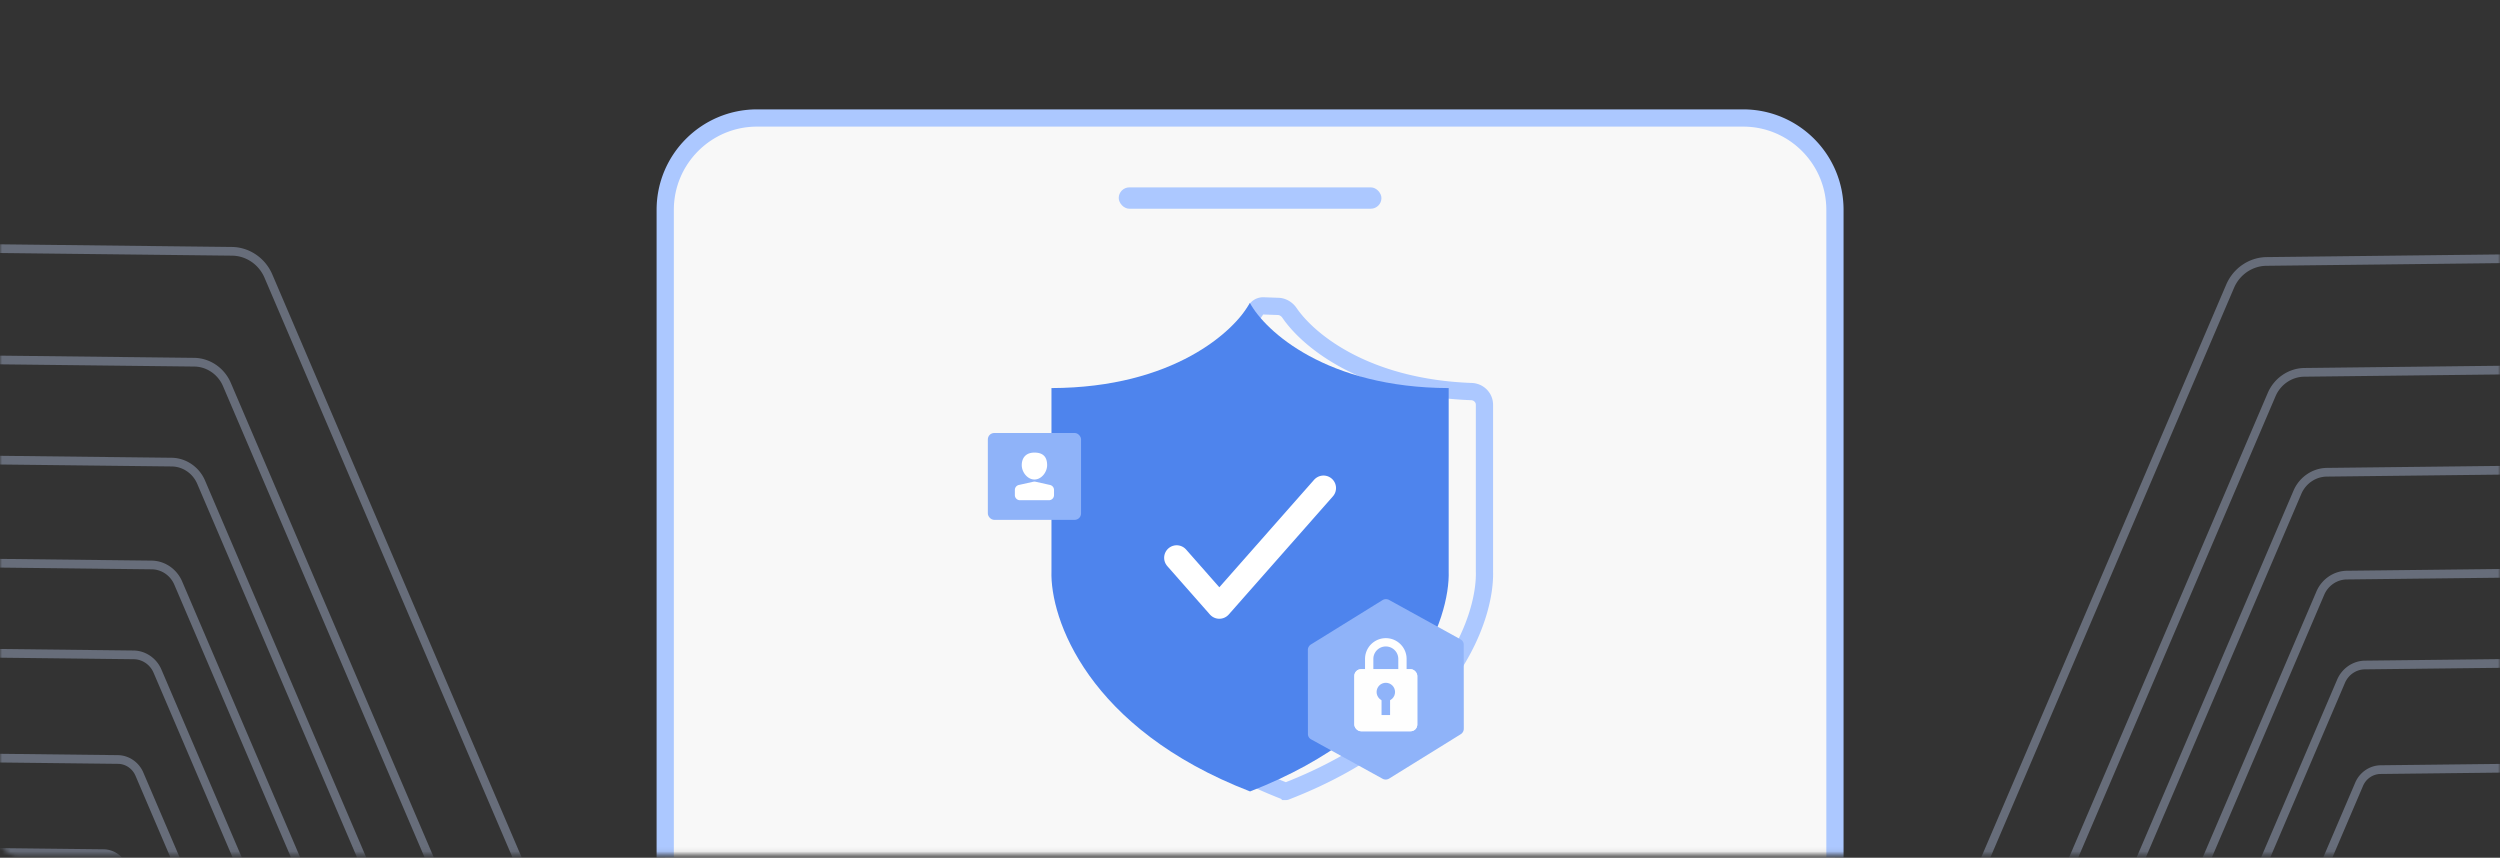 <svg xmlns="http://www.w3.org/2000/svg" width="580" height="199" fill="none"><rect width="100%" height="100%" fill="#333333" stroke="none"/><mask id="a" width="580" height="199" x="0" y="0" maskUnits="userSpaceOnUse" style="mask-type:alpha"><path fill="#D9D9D9" stroke="#000" d="M.5 4.375A3.5 3.5 0 0 1 4 .875h572a3.5 3.5 0 0 1 3.5 3.5v190a3.5 3.5 0 0 1-3.5 3.5H4a3.5 3.5 0 0 1-3.5-3.5v-190Z"/></mask><g mask="url(#a)"><path fill="#F8F8F8" stroke="#ACC8FF" stroke-miterlimit="10" stroke-width="4" d="M404.404 27.375h-228.77c-11.759 0-21.302 9.544-21.302 21.304v165.05a4 4 0 0 0 3.99 4l263.374.685a4 4 0 0 0 4.01-4V48.679c0-11.76-9.542-21.304-21.302-21.304Z"/><rect width="60.952" height="4.958" x="259.543" y="43.469" fill="#ACC8FF" rx="2.479"/><path fill="#C8DBFF" fill-rule="evenodd" d="M606.885 303.831a3.671 3.671 0 0 1 3.513 2.455l41.779 116.859-1.865.744-41.779-116.86a1.765 1.765 0 0 0-1.689-1.18l-39.672.453a1.908 1.908 0 0 0-1.718 1.17l-27.798 64.989-1.813-.755 27.798-64.989c.622-1.456 2.032-2.415 3.573-2.433l39.671-.453Zm6.418-16.448a3.973 3.973 0 0 0-3.783-2.607l-44.109.504c-1.668.019-3.194 1.058-3.867 2.633l-30.887 72.21 1.813.755 30.886-72.21c.351-.819 1.145-1.36 2.013-1.37l44.109-.504c.88-.01 1.66.528 1.969 1.357l48.746 130.945 1.856-.768-48.746-130.945Zm-.923-23.095a4.307 4.307 0 0 1 4.105 2.832l53.901 145.379-1.857.766-53.901-145.38a2.402 2.402 0 0 0-2.289-1.579l-49.007.559c-1.009.012-1.931.64-2.339 1.593l-34.319 80.233-1.812-.755 34.318-80.233c.731-1.709 2.385-2.835 4.194-2.856l49.006-.559Zm7.649-19.036a4.678 4.678 0 0 0-4.444-3.036l-54.478.622c-1.965.022-3.762 1.246-4.556 3.103l-38.132 89.147 1.813.756 38.132-89.148c.471-1.101 1.536-1.827 2.702-1.84l54.477-.622a2.774 2.774 0 0 1 2.636 1.8l61.296 160.875 1.851-.782-61.297-160.875Zm-.93-26.901a5.094 5.094 0 0 1 4.834 3.294l68.307 178.096-1.849.787-68.307-178.096a3.19 3.19 0 0 0-3.026-2.063l-60.538.692c-1.339.015-2.564.849-3.105 2.114l-42.368 99.053-1.813-.755 42.369-99.053c.864-2.021 2.82-3.353 4.959-3.377l60.537-.692Zm9.065-16.152a5.554 5.554 0 0 0-5.265-3.578l-67.272.769c-2.333.027-4.466 1.479-5.408 3.682l-47.076 110.059 1.813.755 47.076-110.059c.619-1.447 2.021-2.402 3.553-2.419l67.272-.769a3.651 3.651 0 0 1 3.46 2.351l73.49 190.137 1.847-.791-73.49-190.137Zm-1.118-25.508a6.067 6.067 0 0 1 5.762 3.938l78.716 206.913-1.851.782-78.716-206.914a4.161 4.161 0 0 0-3.953-2.701l-74.726.853c-1.748.02-3.346 1.108-4.051 2.759L495.92 304.609l-1.813-.756 52.307-122.287c1.029-2.406 3.358-3.992 5.905-4.022l74.727-.853Zm10.949-20.014c-.99-2.661-3.494-4.386-6.319-4.354l-82.998.948c-2.786.032-5.334 1.767-6.459 4.398L484.1 293.544l1.813.755 58.119-135.875c.802-1.876 2.618-3.112 4.604-3.135l82.999-.948a4.73 4.73 0 0 1 4.504 3.104l83.87 225.403 1.856-.768-83.87-225.403Zm11.912-44.076c-1.191-3.191-4.195-5.258-7.584-5.22l-102.474 1.171c-3.345.038-6.405 2.121-7.756 5.281L460.341 281.58l1.813.756 71.752-167.748c1.028-2.404 3.356-3.989 5.901-4.018l102.474-1.171a6.062 6.062 0 0 1 5.771 3.972l95.924 256.866 1.855-.77-95.924-256.866Zm-1.457-28.528c3.742-.043 7.055 2.254 8.348 5.787l99.961 273.235-1.86.757-99.961-273.234c-1.011-2.764-3.602-4.56-6.53-4.527l-113.82 1.3c-2.873.033-5.5 1.822-6.661 4.535l-79.724 186.386-1.812-.755 79.724-186.386c1.483-3.469 4.842-5.756 8.514-5.798l113.821-1.3Zm3.901-25.87c4.091-.047 7.716 2.45 9.153 6.302l108.758 291.659-1.856.769L659.648 65.274c-1.152-3.089-4.059-5.09-7.339-5.053l-126.507 1.445c-3.237.037-6.196 2.052-7.504 5.11L429.716 273.87l-1.813-.755L516.485 66.02c1.631-3.813 5.322-6.326 9.358-6.372l126.508-1.445Zm-15.632 73.158c3.084-.035 5.82 1.843 6.911 4.744l89.762 238.704-1.854.774-89.762-238.704a5.36 5.36 0 0 0-5.099-3.5l-92.237 1.054c-2.251.026-4.309 1.427-5.219 3.553l-64.576 150.973-1.813-.755 64.577-150.973c1.232-2.881 4.022-4.781 7.073-4.816l92.237-1.054Zm-28.935 192.516a3.4 3.4 0 0 0-3.263-2.303l-35.688.408c-1.427.016-2.732.905-3.308 2.252l-25.018 58.49 1.813.756 25.018-58.49a1.615 1.615 0 0 1 1.454-.99l35.687-.408a1.495 1.495 0 0 1 1.434 1.012l35.593 102.49 1.871-.727-35.593-102.49Zm-5.397 14.284a3.154 3.154 0 0 1 3.035 2.158l30.674 90.303-1.875.715-30.674-90.303a1.25 1.25 0 0 0-1.202-.855l-32.107.367a1.35 1.35 0 0 0-1.216.827l-22.516 52.641-1.813-.755 22.516-52.641c.535-1.251 1.746-2.075 3.07-2.09l32.108-.367ZM-27.225 301.479a3.67 3.67 0 0 0-3.512 2.455l-41.78 116.86 1.865.744 41.78-116.86a1.766 1.766 0 0 1 1.689-1.181l39.671.453a1.91 1.91 0 0 1 1.719 1.171l27.797 64.988 1.813-.755-27.798-64.989c-.622-1.455-2.032-2.415-3.573-2.433l-39.671-.453Zm-6.417-16.448a3.97 3.97 0 0 1 3.783-2.606l44.109.504c1.667.019 3.193 1.057 3.866 2.633l30.887 72.209-1.813.756-30.886-72.21c-.351-.82-1.145-1.36-2.013-1.37l-44.109-.504c-.88-.01-1.66.527-1.969 1.356l-48.746 130.945-1.856-.768 48.746-130.945Zm.922-23.095a4.307 4.307 0 0 0-4.105 2.832l-53.9 145.38 1.856.765 53.901-145.379a2.401 2.401 0 0 1 2.29-1.58l49.006.56c1.01.011 1.932.64 2.34 1.593l34.318 80.233 1.813-.756-34.319-80.233c-.73-1.708-2.385-2.834-4.193-2.855l-49.007-.56ZM-40.37 242.9a4.68 4.68 0 0 1 4.445-3.036l54.477.622c1.965.023 3.762 1.247 4.556 3.103l38.132 89.148-1.813.755-38.132-89.148c-.47-1.101-1.536-1.826-2.701-1.84l-54.478-.622a2.776 2.776 0 0 0-2.635 1.801l-61.297 160.874-1.851-.782L-40.369 242.9Zm.93-26.9a5.093 5.093 0 0 0-4.834 3.294L-112.58 397.39l1.849.786 68.308-178.096a3.187 3.187 0 0 1 3.026-2.062l60.537.691c1.339.016 2.564.85 3.105 2.115l42.368 99.053 1.813-.756-42.368-99.053c-.864-2.02-2.82-3.352-4.96-3.377L-39.439 216Zm-9.065-16.152a5.553 5.553 0 0 1 5.265-3.578l67.273.768c2.332.027 4.465 1.479 5.407 3.683l47.076 110.058-1.813.756-47.076-110.059c-.619-1.448-2.02-2.402-3.553-2.42l-67.272-.768a3.647 3.647 0 0 0-3.46 2.351l-73.489 190.136-1.848-.791 73.49-190.136Zm1.118-25.509a6.066 6.066 0 0 0-5.761 3.938l-78.716 206.914 1.851.781 78.716-206.913a4.16 4.16 0 0 1 3.952-2.702l74.727.854c1.747.02 3.345 1.108 4.05 2.758L83.74 302.257l1.813-.755-52.306-122.288c-1.03-2.406-3.359-3.992-5.906-4.021l-74.727-.854Zm-10.949-20.013c.99-2.662 3.494-4.387 6.32-4.355l82.998.949c2.785.031 5.333 1.766 6.458 4.397L95.56 291.193l-1.813.755-58.119-135.875c-.802-1.876-2.618-3.113-4.604-3.135l-82.998-.949a4.73 4.73 0 0 0-4.505 3.104l-83.87 225.403-1.856-.768 83.87-225.402Zm-11.912-44.077c1.192-3.191 4.196-5.258 7.585-5.219L39.81 106.2c3.346.039 6.405 2.122 7.757 5.282l71.751 167.747-1.813.755-71.751-167.747c-1.029-2.405-3.357-3.99-5.902-4.019l-102.474-1.17a6.06 6.06 0 0 0-5.77 3.971l-95.924 256.867-1.856-.77 95.924-256.867Zm1.457-28.528c-3.742-.042-7.055 2.254-8.347 5.787L-177.1 360.744l1.86.758 99.961-273.235c1.012-2.764 3.603-4.56 6.53-4.527l113.82 1.3c2.873.033 5.5 1.822 6.66 4.536l79.725 186.386 1.813-.756L53.546 88.82c-1.484-3.47-4.843-5.756-8.515-5.798l-113.82-1.3Zm-3.9-25.87c-4.091-.047-7.717 2.45-9.154 6.302L-190.6 353.812l1.855.769L-79.988 62.922c1.152-3.089 4.06-5.09 7.34-5.053l126.507 1.445c3.236.037 6.196 2.053 7.503 5.11l88.582 207.095 1.813-.755L63.175 63.668c-1.63-3.812-5.322-6.325-9.358-6.372L-72.69 55.851Zm15.631 73.159c-3.084-.035-5.82 1.842-6.91 4.744l-89.763 238.703 1.854.774 89.762-238.703a5.36 5.36 0 0 1 5.1-3.5l92.236 1.053c2.251.026 4.31 1.428 5.219 3.554l64.576 150.972 1.813-.755L42.252 134.88c-1.233-2.882-4.023-4.782-7.074-4.817l-92.237-1.053Zm28.935 192.516a3.399 3.399 0 0 1 3.264-2.303l35.687.407c1.427.017 2.732.905 3.308 2.253l25.018 58.49-1.813.755-25.018-58.49a1.616 1.616 0 0 0-1.454-.99l-35.687-.407a1.493 1.493 0 0 0-1.434 1.012l-35.593 102.49-1.87-.727 35.593-102.49Zm5.398 14.283a3.156 3.156 0 0 0-3.036 2.159l-30.673 90.303 1.875.714 30.673-90.303a1.25 1.25 0 0 1 1.202-.855l32.107.367a1.352 1.352 0 0 1 1.216.828l22.517 52.641 1.812-.756-22.516-52.64c-.535-1.251-1.746-2.076-3.07-2.091l-32.107-.367Z" clip-rule="evenodd" opacity=".35"/><path stroke="#ACC8FF" stroke-width="4" d="M252.227 133.319c.093 11.373 9.283 36.06 46.08 50.296h.001l.001.001h.001l.002.001a.002.002 0 0 0 .002-.002l.001-.001c37.713-14.59 46.434-40.158 46.077-51.119v-38.6c0-1.652-1.343-2.988-2.995-3.049-24.439-.895-37.714-11.652-42.231-18.244-.601-.877-1.55-1.48-2.612-1.517l-3.432-.123a2 2 0 0 0-1.752.914l-38.682 59.92a2.769 2.769 0 0 0-.461 1.523Z"/><path fill="#4E84ED" d="M289.972 70.274c-3.541 6.55-17.705 19.669-46.032 19.76v42.459c-.357 10.962 8.358 36.531 46.071 51.121v.001h.002l.004.001v-.003c37.714-14.59 46.435-40.158 46.078-51.12V90.034c-28.327-.091-42.581-13.21-46.122-19.76h-.001Z"/><rect width="21.624" height="20.153" x="229.18" y="100.453" fill="#8FB3F9" rx="1.487"/><path fill="#fff" fill-rule="evenodd" d="M239.991 111.247c1.625 0 2.943-1.711 2.943-3.325s-.657-2.922-2.943-2.922c-2.062 0-2.944 1.308-2.944 2.922s1.318 3.325 2.944 3.325Zm-3.616 1.265a1.184 1.184 0 0 0-.926 1.155v1.203c0 .654.53 1.184 1.184 1.184h6.716c.654 0 1.184-.53 1.183-1.184v-1.203c0-.554-.384-1.034-.925-1.155l-3.358-.751a1.182 1.182 0 0 0-.516 0l-3.358.751Z" clip-rule="evenodd"/><path stroke="#fff" stroke-linecap="round" stroke-linejoin="round" stroke-width="5.816" d="m272.988 129.409 9.896 11.237 24.167-27.412"/><path fill="#8FB3F9" d="M322.263 139.184a1.53 1.53 0 0 0-1.536.052l-16.579 10.271a1.51 1.51 0 0 0-.725 1.275l.015 19.515c.001.513.277.978.727 1.226l16.594 9.149c.473.26 1.063.241 1.536-.052l16.578-10.271c.45-.278.725-.762.725-1.275l-.015-19.515c0-.513-.276-.978-.727-1.226l-16.593-9.149Z"/><path stroke="#FEFEFE" stroke-width="1.929" d="M317.652 152.874a3.858 3.858 0 1 1 7.716 0v4.991c0 .563-.457 1.021-1.021 1.021h-5.674a1.021 1.021 0 0 1-1.021-1.021v-4.991Z"/><rect width="14.597" height="14.39" x="314.211" y="155.258" fill="#FEFEFE" rx="1.543"/><rect width="14.597" height="14.39" x="314.211" y="155.258" fill="#FEFEFE" rx="1.543"/><circle cx="321.512" cy="160.547" r="2.141" fill="#8FB3F9"/><path fill="#8FB3F9" d="M320.52 162.258h1.979v3.633h-1.979z"/></g></svg>